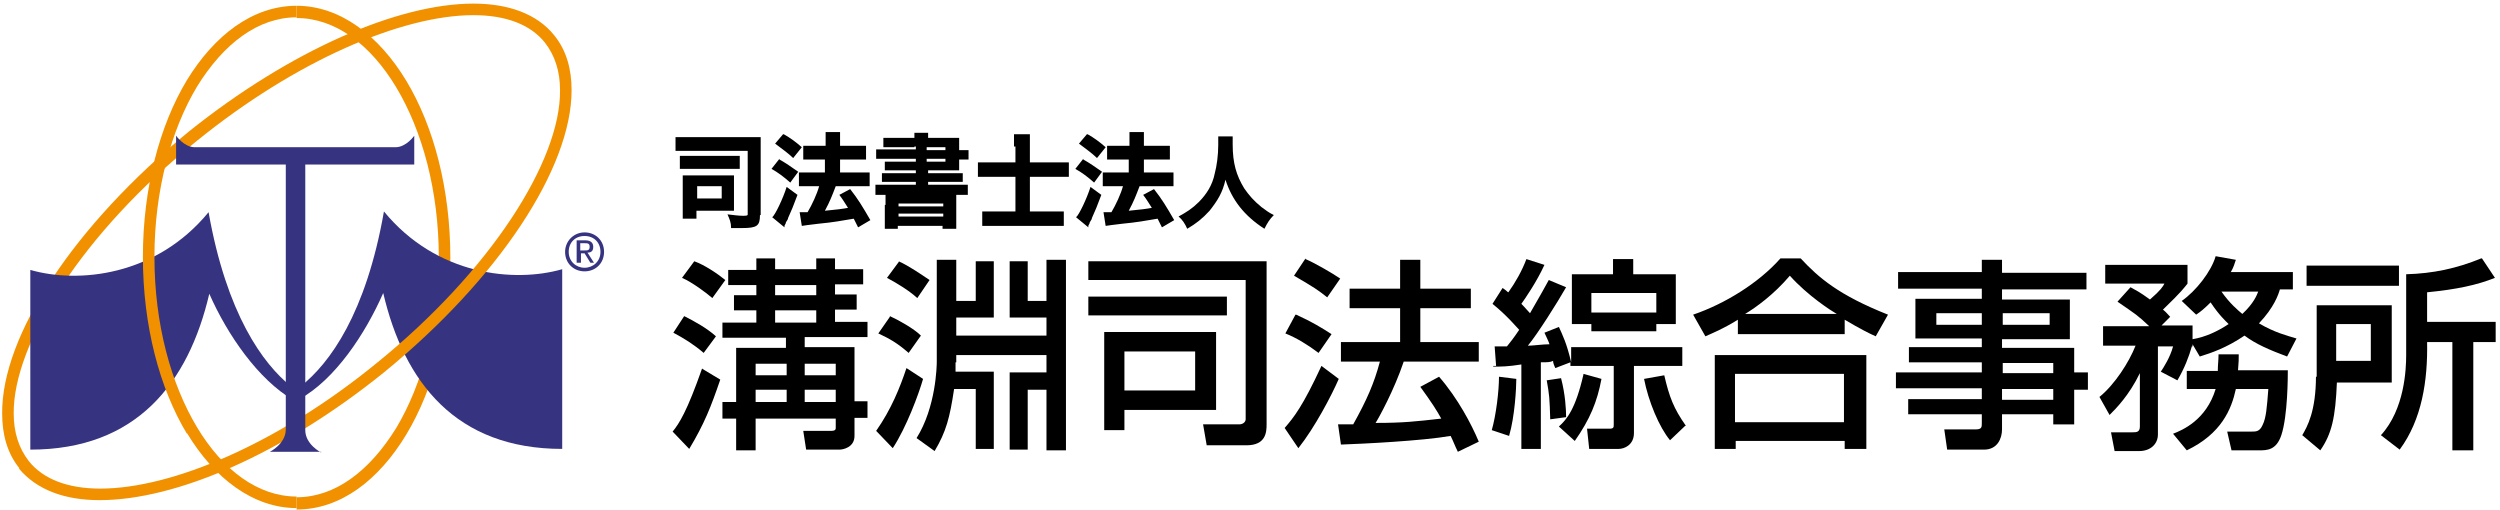 <?xml version="1.0" encoding="UTF-8"?>
<svg id="_レイヤー_2" xmlns="http://www.w3.org/2000/svg" version="1.1" viewBox="0 0 346.4 70.6">
  <!-- Generator: Adobe Illustrator 29.0.0, SVG Export Plug-In . SVG Version: 2.1.0 Build 186)  -->
  <defs>
    <style>
      .st0 {
        fill: #f19100;
      }

      .st1 {
        fill: #363480;
      }
    </style>
  </defs>
  <path d="M109,50.4v1.6h-4.3v-1.6h4.3ZM104.8,37.4h-3.9v2.1h3.9v1.4h-3.1v2.1h3.1v1.7h-4.7v2.1h8.8v1.4h-6.9v7.5h-1.9v2.3h1.9v4.4h2.7v-4.4h11.1v1.3c0,.3-.2.4-.6.4h-3.9l.4,2.6h4.6c.5,0,2.1-.3,2.1-1.9v-2.5h1.8v-2.3h-1.8v-7.5h-6.9v-1.4h8.7v-2.1h-4.5v-1.7h3v-2.1h-3v-1.4h3.9v-2.1h-3.9v-1.5h-2.6v1.5h-5.7v-1.5h-2.6v1.5h0ZM109,54v1.7h-4.3v-1.7h4.3ZM115.8,50.4v1.6h-4.3v-1.6h4.3ZM115.8,54v1.7h-4.3v-1.7h4.3ZM113.1,39.5v1.4h-5.7v-1.4h5.7ZM113.1,43v1.7h-5.7v-1.7h5.7ZM94.5,38.5c1.4.6,3.4,2.1,4.2,2.8l1.8-2.5c-1.1-.9-2.9-2.1-4.3-2.6l-1.7,2.3ZM93.3,46.1c1.5.8,2.8,1.6,4.2,2.8l1.7-2.3c-1.2-1.1-3-2.1-4.4-2.8,0,0-1.5,2.3-1.5,2.3ZM97.3,51c-2.1,6-3.2,7.7-4.1,8.8l2.3,2.4c2.1-3.5,3-5.8,4.3-9.6l-2.5-1.5h0Z"/>
  <path d="M132.4,50.1v1.4h5.3v10.7h-2.5v-8.3h-3c-.6,4-1.1,5.9-2.7,8.6l-2.5-1.8c2.7-4.3,2.8-10,2.8-10.6v-14.1h2.7v5.7h2.7v-5.5h2.5v7.8h-5.2v2.5h12.5v-2.5h-5.1v-7.8h2.5v5.5h2.6v-5.7h2.7v26.4h-2.7v-8.4h-2.6v8.3h-2.5v-10.7h5.1v-2.4h-12.5v1h-.1ZM124.5,36.2c1.4.6,3.4,2,4.3,2.6l-1.7,2.5c-1.2-1.1-2.9-2.1-4.2-2.8l1.7-2.3h-.1ZM123.3,43.8c1.1.5,3.3,1.7,4.3,2.7l-1.7,2.4c-1.6-1.4-2.7-2-4.2-2.7l1.6-2.3h0ZM127.9,52.5c-.6,2.1-2.3,6.7-4.2,9.6l-2.3-2.4c2.1-3,3.3-6,4.2-8.7,0,0,2.3,1.5,2.3,1.5Z"/>
  <path d="M155.8,48.7h9.8v5.4h-9.8v-5.4ZM152.9,59.6h2.9v-2.8h12.7v-10.8h-15.5v13.6h0ZM150.8,38.8h21.8v19.3c0,.3-.3.7-.9.7h-5l.5,2.9h5.5c2.7,0,2.8-1.8,2.8-2.9v-22.6h-24.7v2.7h0ZM150.8,43.7h19.2v-2.6h-19.2v2.6Z"/>
  <path d="M194.5,50.1c-1.3,3.9-3.5,7.9-3.9,8.5,3.8,0,5.6-.2,9.1-.6-.6-1.1-1.3-2.2-2.9-4.4l2.6-1.4c2.6,3,4.5,6.6,5.5,9l-2.9,1.4c-.4-.8-.6-1.4-1-2.2-4,.7-12.3,1.1-15.2,1.2l-.4-2.8h2.1c1.9-3.4,2.9-5.7,3.7-8.7h-5.4v-2.7h8.2v-4.7h-7v-2.7h7v-4h2.8v4h7v2.7h-7v4.7h8.1v2.7h-10.4ZM180.9,35.9c1.2.5,3.8,2,4.8,2.7l-1.8,2.6c-1.4-1.1-1.7-1.3-4.6-3l1.6-2.4h0ZM179.6,43.6c2.2,1,3.5,1.8,4.9,2.7l-1.8,2.6c-1.6-1.2-3.1-2.1-4.6-2.7l1.4-2.6h.1ZM185.5,52.5c-1,2.3-3.3,6.7-5.6,9.6l-1.9-2.8c1.3-1.5,2.5-3,5.1-8.6,0,0,2.4,1.8,2.4,1.8Z"/>
  <path d="M220.5,43.3v-2.7h9v2.7h-9ZM206.9,50.8c1.1,0,2,0,3.9-.3v11.7h2.7v-12c.9,0,1.3,0,1.7-.2,0,.2,0,.3.3,1l2.1-.8v.5h6v8.1c0,.4,0,.6-.6.6h-3.1l.3,2.8h4.1c.7,0,2.1-.5,2.1-2.2v-9.3h6.7v-2.6h-15.4v2.1h0c-.6-2.6-1.2-3.8-1.7-4.9l-2,.8c.3.7.5,1,.7,1.6-.9,0-2.3.2-3,.2,1.4-1.7,4.1-6,5.3-8.1l-2.4-1c-.5.9-1.2,2.2-2.6,4.6-.3-.3-.6-.7-1.2-1.3.5-.7,2.1-3,3.2-5.4l-2.5-.8c-.6,1.6-1.5,3.2-2.5,4.6-.1,0-.2-.2-.8-.6l-1.4,2.2c2,1.6,3.4,3.3,3.7,3.6-.8,1.2-1.3,1.8-1.7,2.3h-1.7l.2,2.7h-.4ZM207.7,52.2c0,2-.4,5.3-1,7.4l2.4.8c.8-2.7,1-6.7,1-7.9l-2.4-.3ZM220.5,45.9h9v-1h2.7v-6.9h-5.9v-2.1h-2.8v2.1h-5.7v6.9h2.7v1ZM214.3,52.6c.4,2.3.4,2.4.5,5.5l2.2-.3c0-1-.1-3.1-.7-5.4l-2,.3h0ZM219.4,51.9c-1.1,4.8-2.3,6.2-3.4,7.2l2.2,2c2.1-3,3.1-5.4,3.7-8.6l-2.5-.7h0ZM233.6,59c-1.7-2.4-2.3-4-3-7l-2.8.5c.6,3.1,2.1,6.7,3.6,8.5l2.1-2h0Z"/>
  <path d="M241.8,43.5h0c1.5-.9,4-2.7,6.2-5.3,2.5,2.8,5.8,4.9,6.5,5.3h-12.7ZM240.8,46.3h14.8v-2c2.2,1.3,3.4,1.9,4.3,2.3l1.7-3c-6.8-2.7-9.6-5.1-12.1-7.8h-2.8c-3,3.4-7.7,6.3-12.1,7.8l1.7,3c1.1-.5,2.4-1,4.5-2.3v2.1h0ZM237.5,62.2h3v-1.1h15.1v1.1h3v-13h-21v13h-.1ZM255.5,51.8v6.7h-15.1v-6.7h15.1Z"/>
  <path d="M284,43.4v1.6h-6.5v-1.6h6.5ZM274.6,37.7h-11.6v2.3h11.6v1.4h-9.2v5.5h9.2v1.2h-10.1v2.1h10.1v1.4h-11.9v2.2h11.9v1.5h-10.2v2.1h10.2v1.2c0,.6,0,.9-.9.9h-4.3l.4,2.8h5.1c1.9,0,2.5-1.6,2.5-2.8v-2.1h7.1v1.4h2.9v-4.8h1.9v-2.4h-1.9v-3.4h-10v-1.2h9.4v-5.5h-9.4v-1.4h11.7v-2.3h-11.7v-1.8h-2.8v1.8h0ZM274.6,43.4v1.6h-6.3v-1.6h6.3ZM284.5,50.3v1.4h-7v-1.4h7ZM284.5,53.9v1.5h-7.1v-1.5h7.1Z"/>
  <path d="M303.7,48c-.4,1.4-1,3-2,4.7l-2.3-1.2c.4-.6,1.3-2,1.7-3.5h-2.1v12.2c0,1.3-1,2.3-2.6,2.3h-3.4l-.5-2.6h3c.5,0,1,0,1-.8v-7.4h0c-1.5,3.1-3.3,4.9-4.2,5.8l-1.4-2.5c2.1-1.7,4.1-4.8,5-7.1h-4.5v-2.7h6.4c-1.7-1.6-1.8-1.6-4.4-3.4l1.8-2c.7.4,1.2.6,2.7,1.7,1.5-1.3,1.8-1.8,2-2.2h-8.2v-2.6h11.4v2.6c-.5.6-.7,1-3.4,3.6.5.4.6.6,1,1l-1.2,1.2h4.3v1.9c1.8-.3,3.5-1.1,5-2.1-.4-.4-1.3-1.2-2.5-3-.9.9-1.4,1.3-2,1.7l-2-1.9c2-1.4,4.1-4.1,4.7-6.2l2.8.5c-.2.6-.3,1-.7,1.7h8.6v2.4h-1.8c-.2.7-.8,2.5-2.9,4.7,2.2,1.3,3.9,1.7,5.2,2.1l-1.3,2.5c-2.4-.9-4.3-1.7-5.9-2.9-2.5,1.7-4.6,2.4-6.2,2.9l-1-1.7v.3ZM307.8,40.4c1.2,1.7,2.3,2.6,2.9,3.1,1.6-1.5,2-2.6,2.2-3.1h-5.1ZM307.3,51.3c0-.7.1-1.4.1-2.2h2.8c0,.6,0,1.1-.1,2.2h6.9c0,.8,0,6.3-.9,9-.7,2.1-2,2.1-3.1,2.1h-3.8l-.6-2.6h3.4c.6,0,1.1,0,1.5-.9.5-1,.6-2.4.8-5h-4.5c-.6,2.8-2,6.2-6.8,8.5l-1.9-2.3c1.3-.5,4.6-1.9,5.9-6.2h-4v-2.5h4.5-.2Z"/>
  <path d="M328.5,44.9v5.1h-4.8v-5.1h4.8ZM319.6,39.6h12.8v-2.8h-12.8v2.8ZM343.8,35.8c-3.4,1.4-6.7,2.1-10.4,2.2v11.2c0,1.9-.2,7.5-3.5,11.1l2.6,2c3.1-4.2,3.9-9.6,3.8-14.9h3.5v15h2.9v-15h3.1v-2.8h-9.5v-4.1c4.1-.4,6.9-1,9.4-2l-1.8-2.7h-.1ZM320.9,52.1c0,4.9-1.2,7-1.9,8.2l2.5,2.1c1.6-2.3,2.1-4.6,2.3-9.4h7.6v-10.7h-10.4v9.9h-.1Z"/>
  <g>
    <path class="st1" d="M78.3,34.9c0-1.5,1.2-2.7,2.7-2.7s2.7,1.1,2.7,2.7-1.2,2.7-2.7,2.7-2.7-1.1-2.7-2.7ZM81,37.1c1.2,0,2.2-.9,2.2-2.2s-.9-2.2-2.2-2.2-2.2.9-2.2,2.2,1,2.2,2.2,2.2ZM80.4,36.4h-.5v-3.1h1.2c.7,0,1.1.3,1.1.9s-.3.8-.8.8l.9,1.4h-.5l-.8-1.3h-.5v1.3h0ZM81,34.7c.4,0,.7,0,.7-.5s-.3-.5-.7-.5h-.6v1h.6Z"/>
    <path class="st0" d="M41.1,68.9c5.3,0,10.1-3.6,13.8-9.6h0c3.6-6,5.9-14.4,5.9-23.6h0c0-9.3-2.3-17.6-5.9-23.6h0c-3.6-6-8.5-9.6-13.8-9.6h0V.8c6,0,11.4,4.1,15.2,10.4h0c3.8,6.3,6.1,15,6.1,24.5h0c0,9.5-2.3,18.2-6.1,24.5h0c-3.8,6.3-9.1,10.4-15.2,10.4h0v-1.6h0ZM41.1,2.5h0Z"/>
    <path class="st1" d="M40.7,55.3h.8c4.9-2.7,9.1-9,11.6-14.7,2.9,12.4,10.1,21.6,24.8,21.6v-24.9c-6.6,1.9-17.4.9-24.7-8-2.5,14.2-7.5,21-11.5,24.2h-1.2s.2,1.8.2,1.8Z"/>
    <path class="st0" d="M2.7,64.9c-1.7-2.1-2.4-4.7-2.4-7.6h0C.2,46.5,10.3,31.2,26.2,18.2h0C40.2,7,55.1.5,65.6.5h0c4.8,0,8.8,1.4,11.2,4.4h0c1.7,2.1,2.4,4.7,2.4,7.6h0c0,10.8-10.1,26.1-26,39.1h0c-14,11.3-28.8,17.7-39.4,17.7h0c-4.8,0-8.7-1.4-11.2-4.4h.1ZM27.3,19.5C11.5,32.2,1.8,47.6,1.9,57.3h0c0,2.6.7,4.8,2.1,6.6h0c2,2.5,5.4,3.8,9.9,3.8h0c9.9,0,24.6-6.2,38.3-17.4h0c15.7-12.7,25.5-28,25.4-37.8h0c0-2.6-.7-4.8-2.1-6.6h0c-2-2.5-5.4-3.8-9.9-3.8h0c-9.9,0-24.6,6.3-38.3,17.4h0Z"/>
    <path class="st1" d="M41.6,53.6h-1.2c-4-3.2-9-10.1-11.5-24.2-7.3,8.9-18.1,9.9-24.7,8v24.9c14.7,0,21.9-9.2,24.8-21.6,2.5,5.7,6.8,11.9,11.6,14.7h.8l.2-1.8Z"/>
    <path class="st1" d="M44.5,62.7s-2.2-1.1-2.2-3.1V22.8h15.1v-4s-1.1,1.6-2.6,1.6h-27.8c-1.5,0-2.6-1.6-2.6-1.6v4h15.2v36.7c0,2-2.2,3.1-2.2,3.1h7.1Z"/>
    <path class="st0" d="M25.9,60.1c-3.8-6.3-6.1-15-6.1-24.5h0c0-9.5,2.3-18.2,6.1-24.5h0C29.7,4.9,35,.8,41.1.8h0v1.6c-5.3,0-10.1,3.6-13.8,9.6h0c-3.6,6-5.9,14.4-5.9,23.6h0c0,9.3,2.3,17.6,5.9,23.6h0c3.6,6,8.5,9.6,13.8,9.6h0v1.6c-6,0-11.4-4.1-15.2-10.4h0Z"/>
  </g>
  <path d="M105.3,29.8c0,1.5-.4,1.8-2.5,1.8s-.9,0-1.5,0c0-.8-.2-1.2-.5-1.9.9.1,1.5.2,2.2.2s.6-.1.6-.4v-8.6h-10v-1.9h11.8v10.8h0ZM94.1,21.6h8.4v1.8h-8.3v-1.8h-.1ZM101.7,27.9v1.3h-5.2v1.1h-1.9v-6h7.1v3.7h0ZM96.6,27.5h3.4v-1.7h-3.4v1.7Z"/>
  <path d="M108,22.1c.9.5,1.6,1,2.6,1.7l-1.1,1.5c-.9-.8-1.7-1.4-2.6-1.9l1.1-1.4h0ZM110.5,27c-.6,1.6-.8,2.1-1.3,3.2,0,.2-.2.4-.3.6,0,.2-.2.4-.2.5v.2l-1.7-1.4c.4-.3,1.5-2.6,2-4.2,0,0,1.5,1.1,1.5,1.1ZM108.6,18.6c.9.5,1.7,1.1,2.5,1.8l-1.2,1.5c-.6-.6-1.7-1.4-2.5-2l1.1-1.3h0ZM110.4,29.4h1.5c.6-1,1.3-2.5,1.6-3.6h-2.8v-1.9h3.6v-1.8h-3v-1.9h3.1v-1.9h2v1.9h3.6v1.9h-3.6v1.8h4.1v1.9h-4.7c-.5,1.3-.8,2.1-1.5,3.4q2.2-.2,3.2-.4c-.4-.6-.6-1-1.2-1.8l1.5-.8c1.1,1.4,1.7,2.4,2.8,4.3l-1.7,1c-.3-.6-.4-.8-.6-1.2-1.8.3-2.8.5-4.9.7-1.5.2-1.8.2-2.3.3l-.3-1.9h-.4Z"/>
  <path d="M126.7,20.4h-4.3v-1.3h4.3v-.7h1.9v.7h4.3v1.7h1.3v1.3h-1.3v1.5h-4.3v.4h4.8v1.2h-4.8v.4h5.5v1.4h-12.8v-1.4h5.6v-.4h-4.7v-1.2h4.7v-.4h-4.3v-1.2h4.3v-.4h-5.5v-1.3h5.5v-.4h-.2ZM122.7,28.4v-1.4h9.8v4.7h-1.9v-.4h-6.2v.4h-1.8v-3.3h0ZM124.5,28.6h6.2v-.4h-6.2v.4ZM124.5,30h6.2v-.4h-6.2v.4ZM131,20.8v-.4h-2.6v.4h2.6ZM128.4,22.4h2.6v-.4h-2.6v.4Z"/>
  <path d="M140.5,20.3v-1.7h2.2v3.9h5.4v2h-5.4v4.8h4.7v2h-11.3v-2h4.6v-4.8h-5.2v-2h5.2v-2.2h-.2Z"/>
  <path d="M150.1,22.1c.9.5,1.6,1,2.6,1.7l-1.1,1.5c-.9-.8-1.7-1.4-2.6-1.9l1.1-1.4h0ZM152.6,27c-.6,1.6-.8,2.1-1.3,3.2,0,.2-.2.4-.3.6,0,.2-.2.4-.2.5v.2l-1.7-1.4c.4-.3,1.5-2.6,2-4.2,0,0,1.5,1.1,1.5,1.1ZM150.7,18.6c.9.5,1.7,1.1,2.5,1.8l-1.2,1.5c-.6-.6-1.7-1.4-2.5-2l1.1-1.3h0ZM152.5,29.4h1.5c.6-1,1.3-2.5,1.6-3.6h-2.8v-1.9h3.6v-1.8h-3v-1.9h3.1v-1.9h2v1.9h3.6v1.9h-3.6v1.8h4.1v1.9h-4.7c-.5,1.3-.8,2.1-1.5,3.4q2.2-.2,3.2-.4c-.4-.6-.6-1-1.2-1.8l1.5-.8c1.1,1.4,1.7,2.4,2.8,4.3l-1.7,1c-.3-.6-.4-.8-.6-1.2-1.8.3-2.8.5-4.9.7-1.5.2-1.8.2-2.3.3l-.3-1.9h-.4Z"/>
  <path d="M170.8,18.8v1.2c0,2.6.5,4.3,1.6,6.1.7,1,1.3,1.7,2.4,2.6.7.5.9.7,1.7,1.1-.6.6-.9,1.1-1.3,1.9-2.8-1.8-4.5-4-5.4-6.8-.4,1.8-1.1,2.9-2.2,4.3-1,1.1-1.9,1.8-3.1,2.5-.3-.7-.7-1.3-1.2-1.7,1.1-.6,1.9-1.1,2.8-2,1.1-1.1,1.9-2.4,2.2-3.9.3-1.1.5-2.6.5-4s0-.8,0-1.2h2.2-.2Z"/>
</svg>